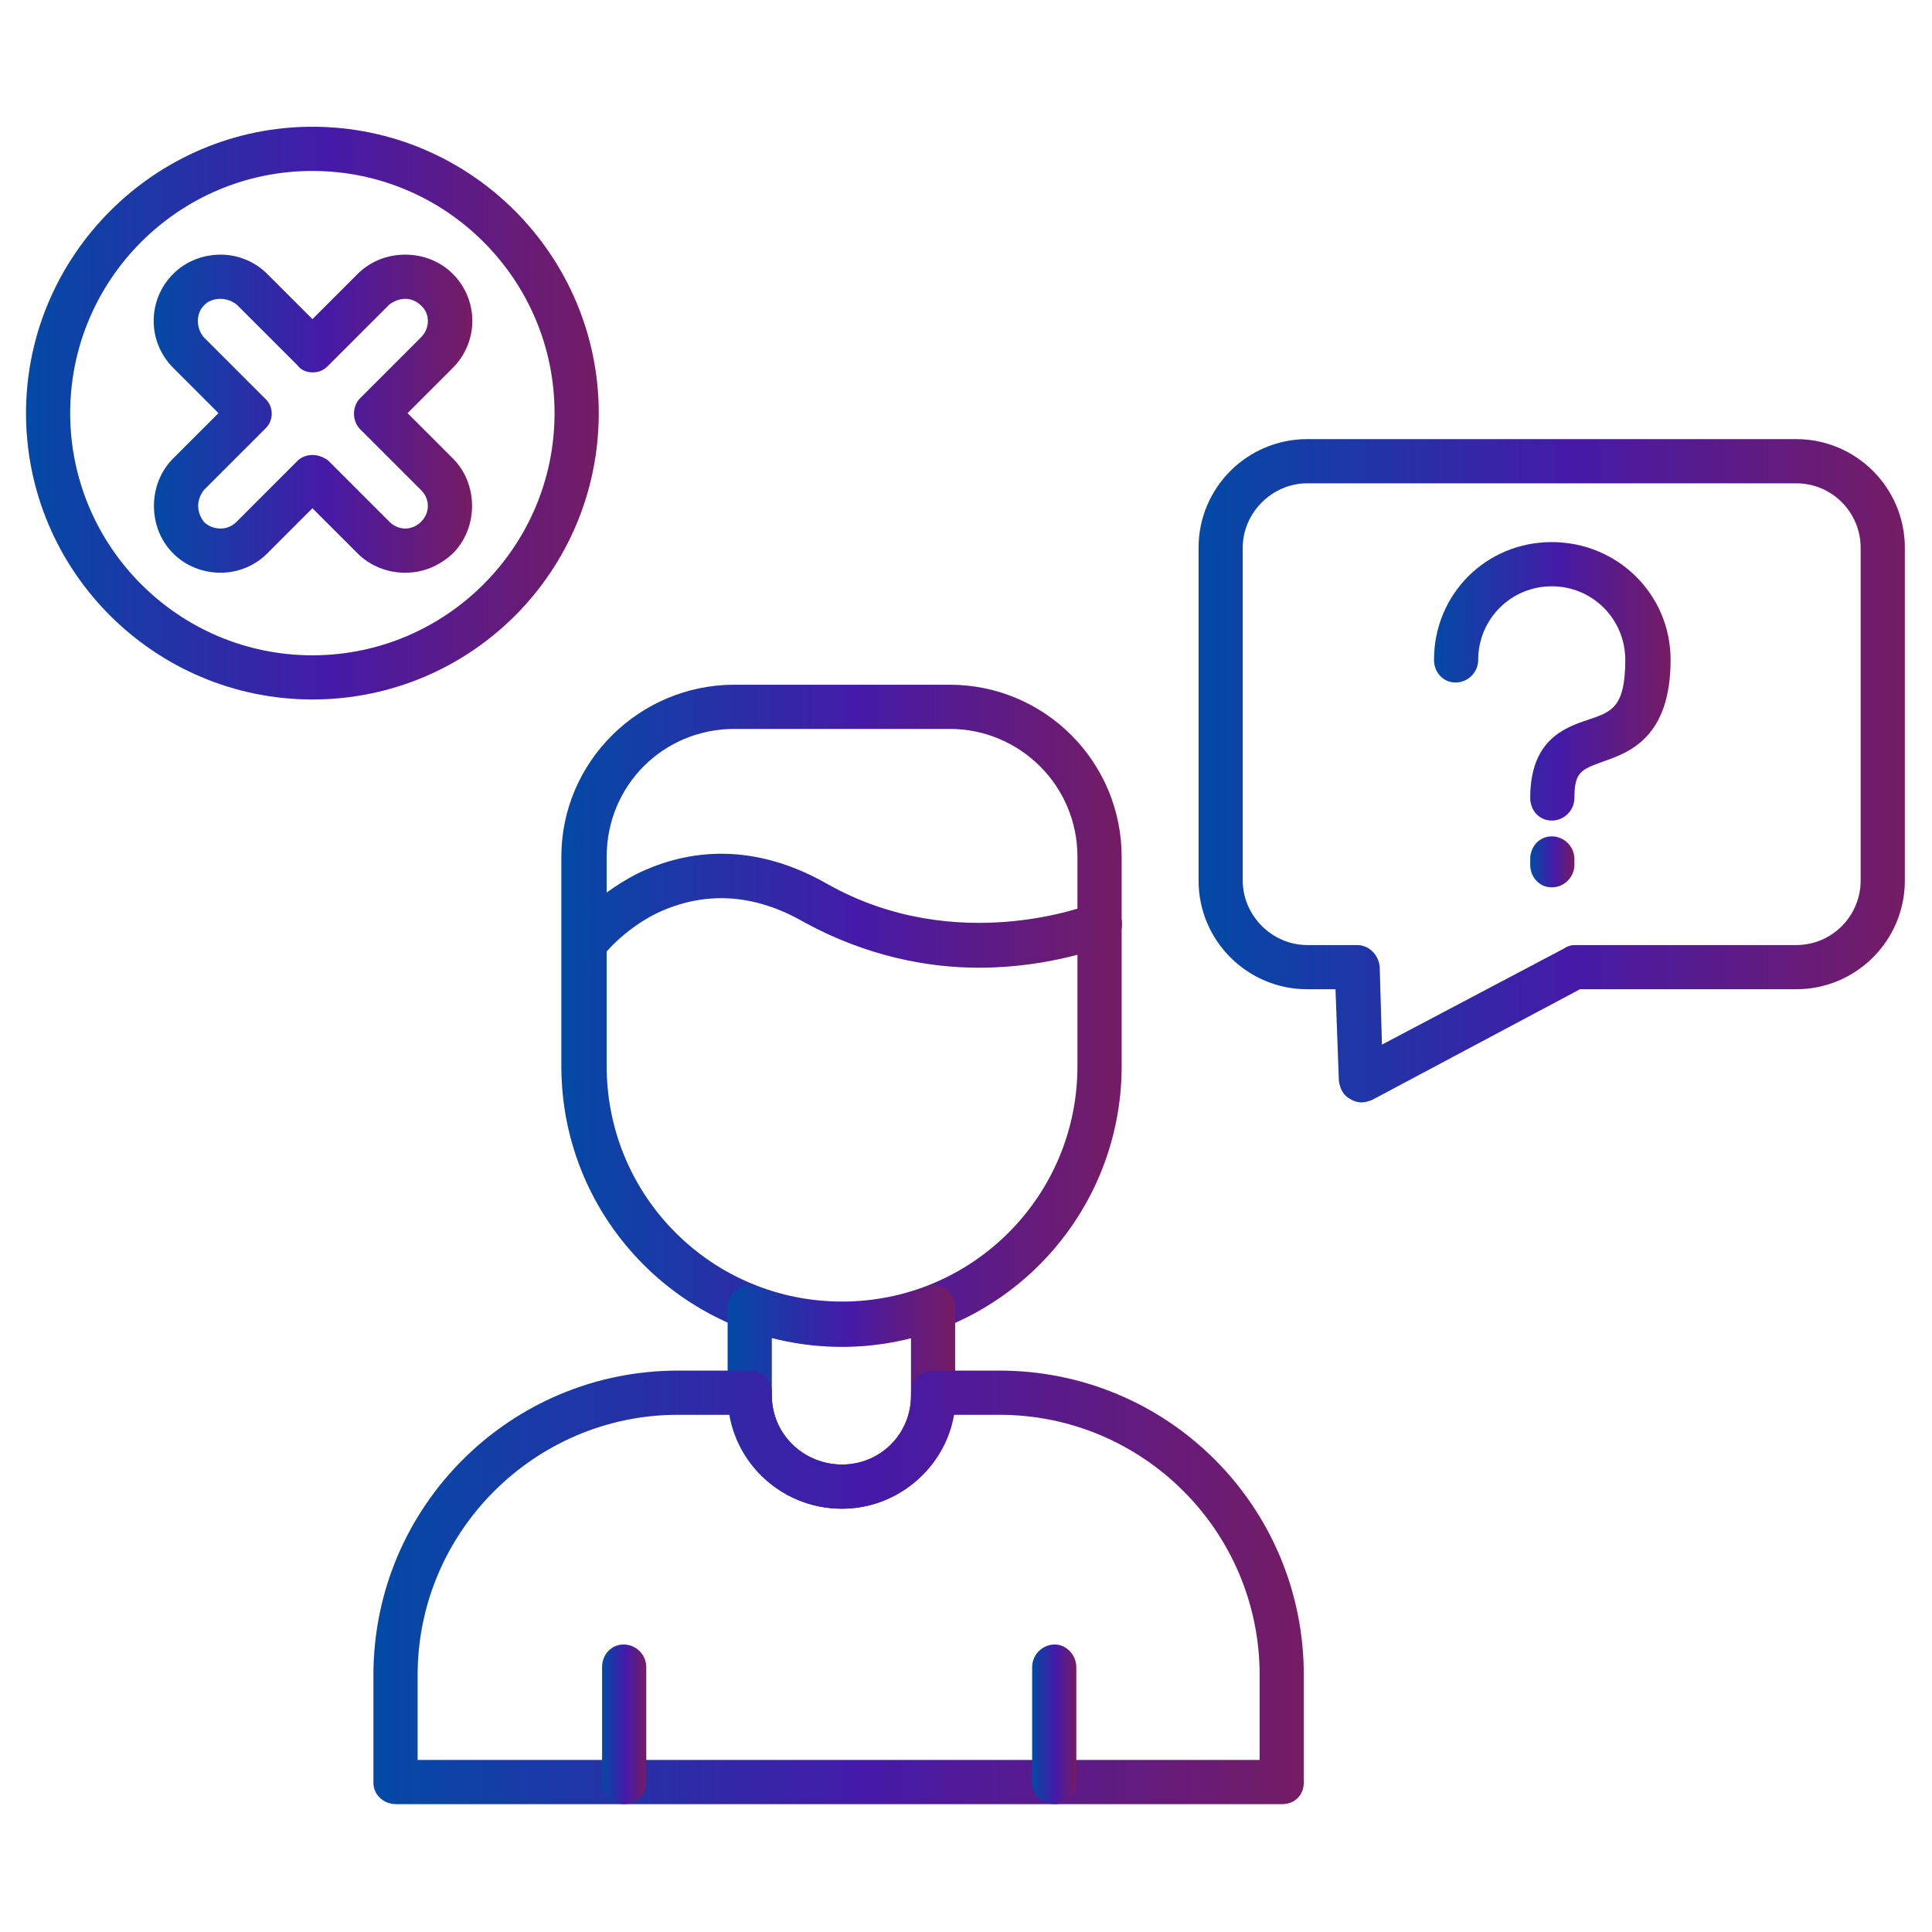 <svg width="60" height="60" viewBox="0 0 60 60" fill="none" xmlns="http://www.w3.org/2000/svg">
<path fill-rule="evenodd" clip-rule="evenodd" d="M12.585 17.786C12.023 17.786 11.496 17.575 11.109 17.188L9.703 15.782L8.297 17.188C7.911 17.575 7.383 17.786 6.856 17.786C6.294 17.786 5.766 17.575 5.38 17.188C4.993 16.802 4.782 16.274 4.782 15.712C4.782 15.149 4.993 14.622 5.38 14.236L6.786 12.83L5.38 11.424C4.571 10.615 4.571 9.315 5.38 8.506C5.766 8.12 6.294 7.909 6.856 7.909C7.383 7.909 7.911 8.12 8.297 8.506L9.703 9.912L11.109 8.506C11.496 8.12 12.023 7.909 12.585 7.909C13.148 7.909 13.675 8.12 14.062 8.506C14.87 9.315 14.87 10.615 14.062 11.424L12.656 12.83L14.062 14.236C14.448 14.622 14.659 15.149 14.659 15.712C14.659 16.274 14.448 16.802 14.062 17.188C13.64 17.575 13.148 17.786 12.585 17.786ZM9.703 14.13C9.879 14.13 10.055 14.2 10.195 14.306L12.093 16.204C12.234 16.345 12.41 16.415 12.585 16.415C12.761 16.415 12.937 16.345 13.078 16.204C13.218 16.063 13.288 15.888 13.288 15.712C13.288 15.536 13.218 15.36 13.078 15.22L11.179 13.322C10.933 13.076 10.933 12.619 11.179 12.373L13.078 10.475C13.359 10.193 13.359 9.736 13.078 9.49C12.937 9.35 12.761 9.28 12.585 9.28C12.41 9.28 12.234 9.35 12.093 9.455L10.195 11.353C10.055 11.494 9.914 11.564 9.703 11.564C9.527 11.564 9.352 11.494 9.246 11.353L7.348 9.455C7.208 9.35 7.032 9.28 6.856 9.28C6.645 9.28 6.469 9.35 6.364 9.455C6.364 9.455 6.364 9.455 6.329 9.49C6.083 9.736 6.083 10.193 6.329 10.475L8.227 12.373C8.508 12.619 8.508 13.076 8.227 13.322L6.329 15.22C6.223 15.36 6.153 15.536 6.153 15.712C6.153 15.888 6.223 16.063 6.329 16.204C6.469 16.345 6.645 16.415 6.856 16.415C7.032 16.415 7.208 16.345 7.348 16.204L9.246 14.306C9.352 14.2 9.527 14.13 9.703 14.13Z" fill="url(#paint0_linear_3416_11033)"/>
<path fill-rule="evenodd" clip-rule="evenodd" d="M12.585 17.786C12.023 17.786 11.496 17.575 11.109 17.188L9.703 15.782L8.297 17.188C7.911 17.575 7.383 17.786 6.856 17.786C6.294 17.786 5.766 17.575 5.38 17.188C4.993 16.802 4.782 16.274 4.782 15.712C4.782 15.149 4.993 14.622 5.38 14.236L6.786 12.83L5.38 11.424C4.571 10.615 4.571 9.315 5.38 8.506C5.766 8.12 6.294 7.909 6.856 7.909C7.383 7.909 7.911 8.12 8.297 8.506L9.703 9.912L11.109 8.506C11.496 8.12 12.023 7.909 12.585 7.909C13.148 7.909 13.675 8.12 14.062 8.506C14.87 9.315 14.87 10.615 14.062 11.424L12.656 12.83L14.062 14.236C14.448 14.622 14.659 15.149 14.659 15.712C14.659 16.274 14.448 16.802 14.062 17.188C13.64 17.575 13.148 17.786 12.585 17.786ZM9.703 14.13C9.879 14.13 10.055 14.2 10.195 14.306L12.093 16.204C12.234 16.345 12.41 16.415 12.585 16.415C12.761 16.415 12.937 16.345 13.078 16.204C13.218 16.063 13.288 15.888 13.288 15.712C13.288 15.536 13.218 15.36 13.078 15.22L11.179 13.322C10.933 13.076 10.933 12.619 11.179 12.373L13.078 10.475C13.359 10.193 13.359 9.736 13.078 9.49C12.937 9.35 12.761 9.28 12.585 9.28C12.41 9.28 12.234 9.35 12.093 9.455L10.195 11.353C10.055 11.494 9.914 11.564 9.703 11.564C9.527 11.564 9.352 11.494 9.246 11.353L7.348 9.455C7.208 9.35 7.032 9.28 6.856 9.28C6.645 9.28 6.469 9.35 6.364 9.455C6.364 9.455 6.364 9.455 6.329 9.49C6.083 9.736 6.083 10.193 6.329 10.475L8.227 12.373C8.508 12.619 8.508 13.076 8.227 13.322L6.329 15.22C6.223 15.36 6.153 15.536 6.153 15.712C6.153 15.888 6.223 16.063 6.329 16.204C6.469 16.345 6.645 16.415 6.856 16.415C7.032 16.415 7.208 16.345 7.348 16.204L9.246 14.306C9.352 14.2 9.527 14.13 9.703 14.13Z" fill="black" fill-opacity="0.2"/>
<path fill-rule="evenodd" clip-rule="evenodd" d="M9.701 21.722C4.816 21.722 0.809 17.75 0.809 12.83C0.809 7.944 4.816 3.937 9.701 3.937C14.622 3.937 18.594 7.944 18.594 12.83C18.594 17.75 14.622 21.722 9.701 21.722ZM9.701 5.308C5.554 5.308 2.179 8.682 2.179 12.83C2.179 16.977 5.554 20.352 9.701 20.352C13.849 20.352 17.223 16.977 17.223 12.83C17.223 8.682 13.849 5.308 9.701 5.308Z" fill="url(#paint1_linear_3416_11033)"/>
<path fill-rule="evenodd" clip-rule="evenodd" d="M9.701 21.722C4.816 21.722 0.809 17.75 0.809 12.83C0.809 7.944 4.816 3.937 9.701 3.937C14.622 3.937 18.594 7.944 18.594 12.83C18.594 17.75 14.622 21.722 9.701 21.722ZM9.701 5.308C5.554 5.308 2.179 8.682 2.179 12.83C2.179 16.977 5.554 20.352 9.701 20.352C13.849 20.352 17.223 16.977 17.223 12.83C17.223 8.682 13.849 5.308 9.701 5.308Z" fill="black" fill-opacity="0.2"/>
<path fill-rule="evenodd" clip-rule="evenodd" d="M48.191 25.483C47.804 25.483 47.523 25.167 47.523 24.78C47.523 22.988 48.577 22.601 49.316 22.355C50.054 22.109 50.475 21.968 50.475 20.492C50.475 19.227 49.456 18.207 48.191 18.207C46.925 18.207 45.906 19.227 45.906 20.492C45.906 20.879 45.59 21.195 45.203 21.195C44.816 21.195 44.535 20.879 44.535 20.492C44.535 18.453 46.152 16.836 48.191 16.836C50.229 16.836 51.881 18.453 51.881 20.492C51.881 22.917 50.581 23.374 49.772 23.655C49.105 23.901 48.894 23.972 48.894 24.78C48.894 25.167 48.577 25.483 48.191 25.483Z" fill="url(#paint2_linear_3416_11033)"/>
<path fill-rule="evenodd" clip-rule="evenodd" d="M48.191 25.483C47.804 25.483 47.523 25.167 47.523 24.78C47.523 22.988 48.577 22.601 49.316 22.355C50.054 22.109 50.475 21.968 50.475 20.492C50.475 19.227 49.456 18.207 48.191 18.207C46.925 18.207 45.906 19.227 45.906 20.492C45.906 20.879 45.59 21.195 45.203 21.195C44.816 21.195 44.535 20.879 44.535 20.492C44.535 18.453 46.152 16.836 48.191 16.836C50.229 16.836 51.881 18.453 51.881 20.492C51.881 22.917 50.581 23.374 49.772 23.655C49.105 23.901 48.894 23.972 48.894 24.78C48.894 25.167 48.577 25.483 48.191 25.483Z" fill="black" fill-opacity="0.2"/>
<path fill-rule="evenodd" clip-rule="evenodd" d="M48.191 27.557C47.805 27.557 47.523 27.241 47.523 26.854V26.678C47.523 26.292 47.805 25.975 48.191 25.975C48.578 25.975 48.894 26.292 48.894 26.678V26.854C48.894 27.241 48.578 27.557 48.191 27.557Z" fill="url(#paint3_linear_3416_11033)"/>
<path fill-rule="evenodd" clip-rule="evenodd" d="M48.191 27.557C47.805 27.557 47.523 27.241 47.523 26.854V26.678C47.523 26.292 47.805 25.975 48.191 25.975C48.578 25.975 48.894 26.292 48.894 26.678V26.854C48.894 27.241 48.578 27.557 48.191 27.557Z" fill="black" fill-opacity="0.2"/>
<path fill-rule="evenodd" clip-rule="evenodd" d="M42.284 34.236C42.179 34.236 42.038 34.2 41.933 34.13C41.722 34.025 41.616 33.814 41.581 33.568L41.476 30.721H40.597C38.734 30.721 37.223 29.209 37.223 27.346V17.012C37.223 15.149 38.734 13.638 40.597 13.638H55.782C57.644 13.638 59.156 15.149 59.156 17.012V27.346C59.156 29.209 57.644 30.721 55.782 30.721H49.068L42.6 34.165C42.495 34.2 42.39 34.236 42.284 34.236ZM40.597 15.009C39.507 15.009 38.593 15.923 38.593 17.012V27.346C38.593 28.436 39.507 29.35 40.597 29.35H42.144C42.53 29.35 42.811 29.666 42.847 30.018L42.917 32.443L48.576 29.455C48.681 29.385 48.787 29.35 48.892 29.35H55.782C56.906 29.35 57.785 28.436 57.785 27.346V17.012C57.785 15.923 56.906 15.009 55.782 15.009H40.597Z" fill="url(#paint4_linear_3416_11033)"/>
<path fill-rule="evenodd" clip-rule="evenodd" d="M42.284 34.236C42.179 34.236 42.038 34.2 41.933 34.13C41.722 34.025 41.616 33.814 41.581 33.568L41.476 30.721H40.597C38.734 30.721 37.223 29.209 37.223 27.346V17.012C37.223 15.149 38.734 13.638 40.597 13.638H55.782C57.644 13.638 59.156 15.149 59.156 17.012V27.346C59.156 29.209 57.644 30.721 55.782 30.721H49.068L42.6 34.165C42.495 34.2 42.39 34.236 42.284 34.236ZM40.597 15.009C39.507 15.009 38.593 15.923 38.593 17.012V27.346C38.593 28.436 39.507 29.35 40.597 29.35H42.144C42.53 29.35 42.811 29.666 42.847 30.018L42.917 32.443L48.576 29.455C48.681 29.385 48.787 29.35 48.892 29.35H55.782C56.906 29.35 57.785 28.436 57.785 27.346V17.012C57.785 15.923 56.906 15.009 55.782 15.009H40.597Z" fill="black" fill-opacity="0.2"/>
<path fill-rule="evenodd" clip-rule="evenodd" d="M26.151 41.828C21.335 41.828 17.434 37.926 17.434 33.111V26.608C17.434 23.655 19.859 21.265 22.811 21.265H29.49C32.442 21.265 34.833 23.655 34.833 26.608V33.111C34.833 37.926 30.931 41.828 26.151 41.828ZM22.811 22.636C20.597 22.636 18.84 24.394 18.84 26.608V33.111C18.84 37.153 22.108 40.422 26.151 40.422C30.193 40.422 33.462 37.153 33.462 33.111V26.608C33.462 24.394 31.669 22.636 29.49 22.636H22.811Z" fill="url(#paint5_linear_3416_11033)"/>
<path fill-rule="evenodd" clip-rule="evenodd" d="M26.151 41.828C21.335 41.828 17.434 37.926 17.434 33.111V26.608C17.434 23.655 19.859 21.265 22.811 21.265H29.49C32.442 21.265 34.833 23.655 34.833 26.608V33.111C34.833 37.926 30.931 41.828 26.151 41.828ZM22.811 22.636C20.597 22.636 18.84 24.394 18.84 26.608V33.111C18.84 37.153 22.108 40.422 26.151 40.422C30.193 40.422 33.462 37.153 33.462 33.111V26.608C33.462 24.394 31.669 22.636 29.49 22.636H22.811Z" fill="black" fill-opacity="0.2"/>
<path fill-rule="evenodd" clip-rule="evenodd" d="M26.148 46.854C24.179 46.854 22.598 45.272 22.598 43.339V40.598C22.598 40.387 22.703 40.176 22.914 40.035C23.09 39.895 23.336 39.895 23.547 39.965C24.355 40.281 25.234 40.457 26.148 40.457C27.026 40.457 27.905 40.281 28.749 39.965C28.96 39.895 29.171 39.895 29.381 40.035C29.557 40.176 29.663 40.387 29.663 40.598V43.339C29.663 45.272 28.081 46.854 26.148 46.854ZM23.968 41.547V43.339C23.968 44.534 24.953 45.483 26.148 45.483C27.343 45.483 28.292 44.534 28.292 43.339V41.547C26.886 41.898 25.375 41.898 23.968 41.547Z" fill="url(#paint6_linear_3416_11033)"/>
<path fill-rule="evenodd" clip-rule="evenodd" d="M26.148 46.854C24.179 46.854 22.598 45.272 22.598 43.339V40.598C22.598 40.387 22.703 40.176 22.914 40.035C23.09 39.895 23.336 39.895 23.547 39.965C24.355 40.281 25.234 40.457 26.148 40.457C27.026 40.457 27.905 40.281 28.749 39.965C28.96 39.895 29.171 39.895 29.381 40.035C29.557 40.176 29.663 40.387 29.663 40.598V43.339C29.663 45.272 28.081 46.854 26.148 46.854ZM23.968 41.547V43.339C23.968 44.534 24.953 45.483 26.148 45.483C27.343 45.483 28.292 44.534 28.292 43.339V41.547C26.886 41.898 25.375 41.898 23.968 41.547Z" fill="black" fill-opacity="0.2"/>
<path fill-rule="evenodd" clip-rule="evenodd" d="M39.823 56.028H12.301C11.914 56.028 11.598 55.747 11.598 55.36V52.021C11.598 46.784 15.851 42.566 21.053 42.566H23.302C23.689 42.566 23.97 42.847 23.97 43.234V43.339C23.97 44.534 24.954 45.483 26.149 45.483C27.345 45.483 28.294 44.534 28.294 43.339V43.234C28.294 42.847 28.61 42.566 28.997 42.566H31.035C36.273 42.566 40.49 46.784 40.49 52.021V55.36C40.49 55.747 40.209 56.028 39.823 56.028ZM12.969 54.657H39.12V52.021C39.12 47.557 35.499 43.937 31.035 43.937H29.629C29.348 45.589 27.872 46.854 26.149 46.854C24.392 46.854 22.951 45.589 22.67 43.937H21.053C16.624 43.937 12.969 47.557 12.969 52.021V54.657Z" fill="url(#paint7_linear_3416_11033)"/>
<path fill-rule="evenodd" clip-rule="evenodd" d="M39.823 56.028H12.301C11.914 56.028 11.598 55.747 11.598 55.36V52.021C11.598 46.784 15.851 42.566 21.053 42.566H23.302C23.689 42.566 23.97 42.847 23.97 43.234V43.339C23.97 44.534 24.954 45.483 26.149 45.483C27.345 45.483 28.294 44.534 28.294 43.339V43.234C28.294 42.847 28.61 42.566 28.997 42.566H31.035C36.273 42.566 40.49 46.784 40.49 52.021V55.36C40.49 55.747 40.209 56.028 39.823 56.028ZM12.969 54.657H39.12V52.021C39.12 47.557 35.499 43.937 31.035 43.937H29.629C29.348 45.589 27.872 46.854 26.149 46.854C24.392 46.854 22.951 45.589 22.67 43.937H21.053C16.624 43.937 12.969 47.557 12.969 52.021V54.657Z" fill="black" fill-opacity="0.2"/>
<path fill-rule="evenodd" clip-rule="evenodd" d="M19.367 56.028C18.98 56.028 18.699 55.747 18.699 55.36V51.775C18.699 51.388 18.98 51.072 19.367 51.072C19.754 51.072 20.07 51.388 20.07 51.775V55.36C20.07 55.747 19.754 56.028 19.367 56.028Z" fill="url(#paint8_linear_3416_11033)"/>
<path fill-rule="evenodd" clip-rule="evenodd" d="M19.367 56.028C18.98 56.028 18.699 55.747 18.699 55.36V51.775C18.699 51.388 18.98 51.072 19.367 51.072C19.754 51.072 20.07 51.388 20.07 51.775V55.36C20.07 55.747 19.754 56.028 19.367 56.028Z" fill="black" fill-opacity="0.2"/>
<path fill-rule="evenodd" clip-rule="evenodd" d="M32.758 56.028C32.371 56.028 32.055 55.747 32.055 55.36V51.775C32.055 51.388 32.371 51.072 32.758 51.072C33.109 51.072 33.425 51.388 33.425 51.775V55.36C33.425 55.747 33.109 56.028 32.758 56.028Z" fill="url(#paint9_linear_3416_11033)"/>
<path fill-rule="evenodd" clip-rule="evenodd" d="M32.758 56.028C32.371 56.028 32.055 55.747 32.055 55.36V51.775C32.055 51.388 32.371 51.072 32.758 51.072C33.109 51.072 33.425 51.388 33.425 51.775V55.36C33.425 55.747 33.109 56.028 32.758 56.028Z" fill="black" fill-opacity="0.2"/>
<path fill-rule="evenodd" clip-rule="evenodd" d="M30.401 30.053C28.82 30.053 26.922 29.701 24.988 28.647C23.407 27.733 21.86 27.663 20.384 28.366C19.329 28.893 18.697 29.701 18.697 29.736C18.451 30.017 18.029 30.088 17.712 29.842C17.431 29.631 17.361 29.209 17.572 28.893C17.607 28.858 18.415 27.838 19.786 27.135C21.087 26.503 23.161 26.011 25.691 27.452C29.733 29.736 33.846 28.084 33.881 28.084C34.233 27.909 34.619 28.084 34.795 28.436C34.936 28.787 34.76 29.209 34.408 29.35C34.303 29.385 32.651 30.053 30.401 30.053Z" fill="url(#paint10_linear_3416_11033)"/>
<path fill-rule="evenodd" clip-rule="evenodd" d="M30.401 30.053C28.82 30.053 26.922 29.701 24.988 28.647C23.407 27.733 21.86 27.663 20.384 28.366C19.329 28.893 18.697 29.701 18.697 29.736C18.451 30.017 18.029 30.088 17.712 29.842C17.431 29.631 17.361 29.209 17.572 28.893C17.607 28.858 18.415 27.838 19.786 27.135C21.087 26.503 23.161 26.011 25.691 27.452C29.733 29.736 33.846 28.084 33.881 28.084C34.233 27.909 34.619 28.084 34.795 28.436C34.936 28.787 34.76 29.209 34.408 29.35C34.303 29.385 32.651 30.053 30.401 30.053Z" fill="black" fill-opacity="0.2"/>
<defs>
<linearGradient id="paint0_linear_3416_11033" x1="4.773" y1="12.847" x2="14.668" y2="12.847" gradientUnits="userSpaceOnUse">
<stop stop-color="#045CCF"/>
<stop offset="0.529" stop-color="#5621D2"/>
<stop offset="1" stop-color="#92237D"/>
</linearGradient>
<linearGradient id="paint1_linear_3416_11033" x1="0.809" y1="12.83" x2="18.594" y2="12.83" gradientUnits="userSpaceOnUse">
<stop stop-color="#045CCF"/>
<stop offset="0.529" stop-color="#5621D2"/>
<stop offset="1" stop-color="#92237D"/>
</linearGradient>
<linearGradient id="paint2_linear_3416_11033" x1="44.535" y1="21.16" x2="51.881" y2="21.16" gradientUnits="userSpaceOnUse">
<stop stop-color="#045CCF"/>
<stop offset="0.529" stop-color="#5621D2"/>
<stop offset="1" stop-color="#92237D"/>
</linearGradient>
<linearGradient id="paint3_linear_3416_11033" x1="47.523" y1="26.766" x2="48.894" y2="26.766" gradientUnits="userSpaceOnUse">
<stop stop-color="#045CCF"/>
<stop offset="0.529" stop-color="#5621D2"/>
<stop offset="1" stop-color="#92237D"/>
</linearGradient>
<linearGradient id="paint4_linear_3416_11033" x1="37.223" y1="23.937" x2="59.156" y2="23.937" gradientUnits="userSpaceOnUse">
<stop stop-color="#045CCF"/>
<stop offset="0.529" stop-color="#5621D2"/>
<stop offset="1" stop-color="#92237D"/>
</linearGradient>
<linearGradient id="paint5_linear_3416_11033" x1="17.434" y1="31.547" x2="34.833" y2="31.547" gradientUnits="userSpaceOnUse">
<stop stop-color="#045CCF"/>
<stop offset="0.529" stop-color="#5621D2"/>
<stop offset="1" stop-color="#92237D"/>
</linearGradient>
<linearGradient id="paint6_linear_3416_11033" x1="22.598" y1="43.386" x2="29.663" y2="43.386" gradientUnits="userSpaceOnUse">
<stop stop-color="#045CCF"/>
<stop offset="0.529" stop-color="#5621D2"/>
<stop offset="1" stop-color="#92237D"/>
</linearGradient>
<linearGradient id="paint7_linear_3416_11033" x1="11.598" y1="49.297" x2="40.49" y2="49.297" gradientUnits="userSpaceOnUse">
<stop stop-color="#045CCF"/>
<stop offset="0.529" stop-color="#5621D2"/>
<stop offset="1" stop-color="#92237D"/>
</linearGradient>
<linearGradient id="paint8_linear_3416_11033" x1="18.699" y1="53.55" x2="20.07" y2="53.55" gradientUnits="userSpaceOnUse">
<stop stop-color="#045CCF"/>
<stop offset="0.529" stop-color="#5621D2"/>
<stop offset="1" stop-color="#92237D"/>
</linearGradient>
<linearGradient id="paint9_linear_3416_11033" x1="32.055" y1="53.55" x2="33.425" y2="53.55" gradientUnits="userSpaceOnUse">
<stop stop-color="#045CCF"/>
<stop offset="0.529" stop-color="#5621D2"/>
<stop offset="1" stop-color="#92237D"/>
</linearGradient>
<linearGradient id="paint10_linear_3416_11033" x1="17.449" y1="28.284" x2="34.844" y2="28.284" gradientUnits="userSpaceOnUse">
<stop stop-color="#045CCF"/>
<stop offset="0.529" stop-color="#5621D2"/>
<stop offset="1" stop-color="#92237D"/>
</linearGradient>
</defs>
</svg>
